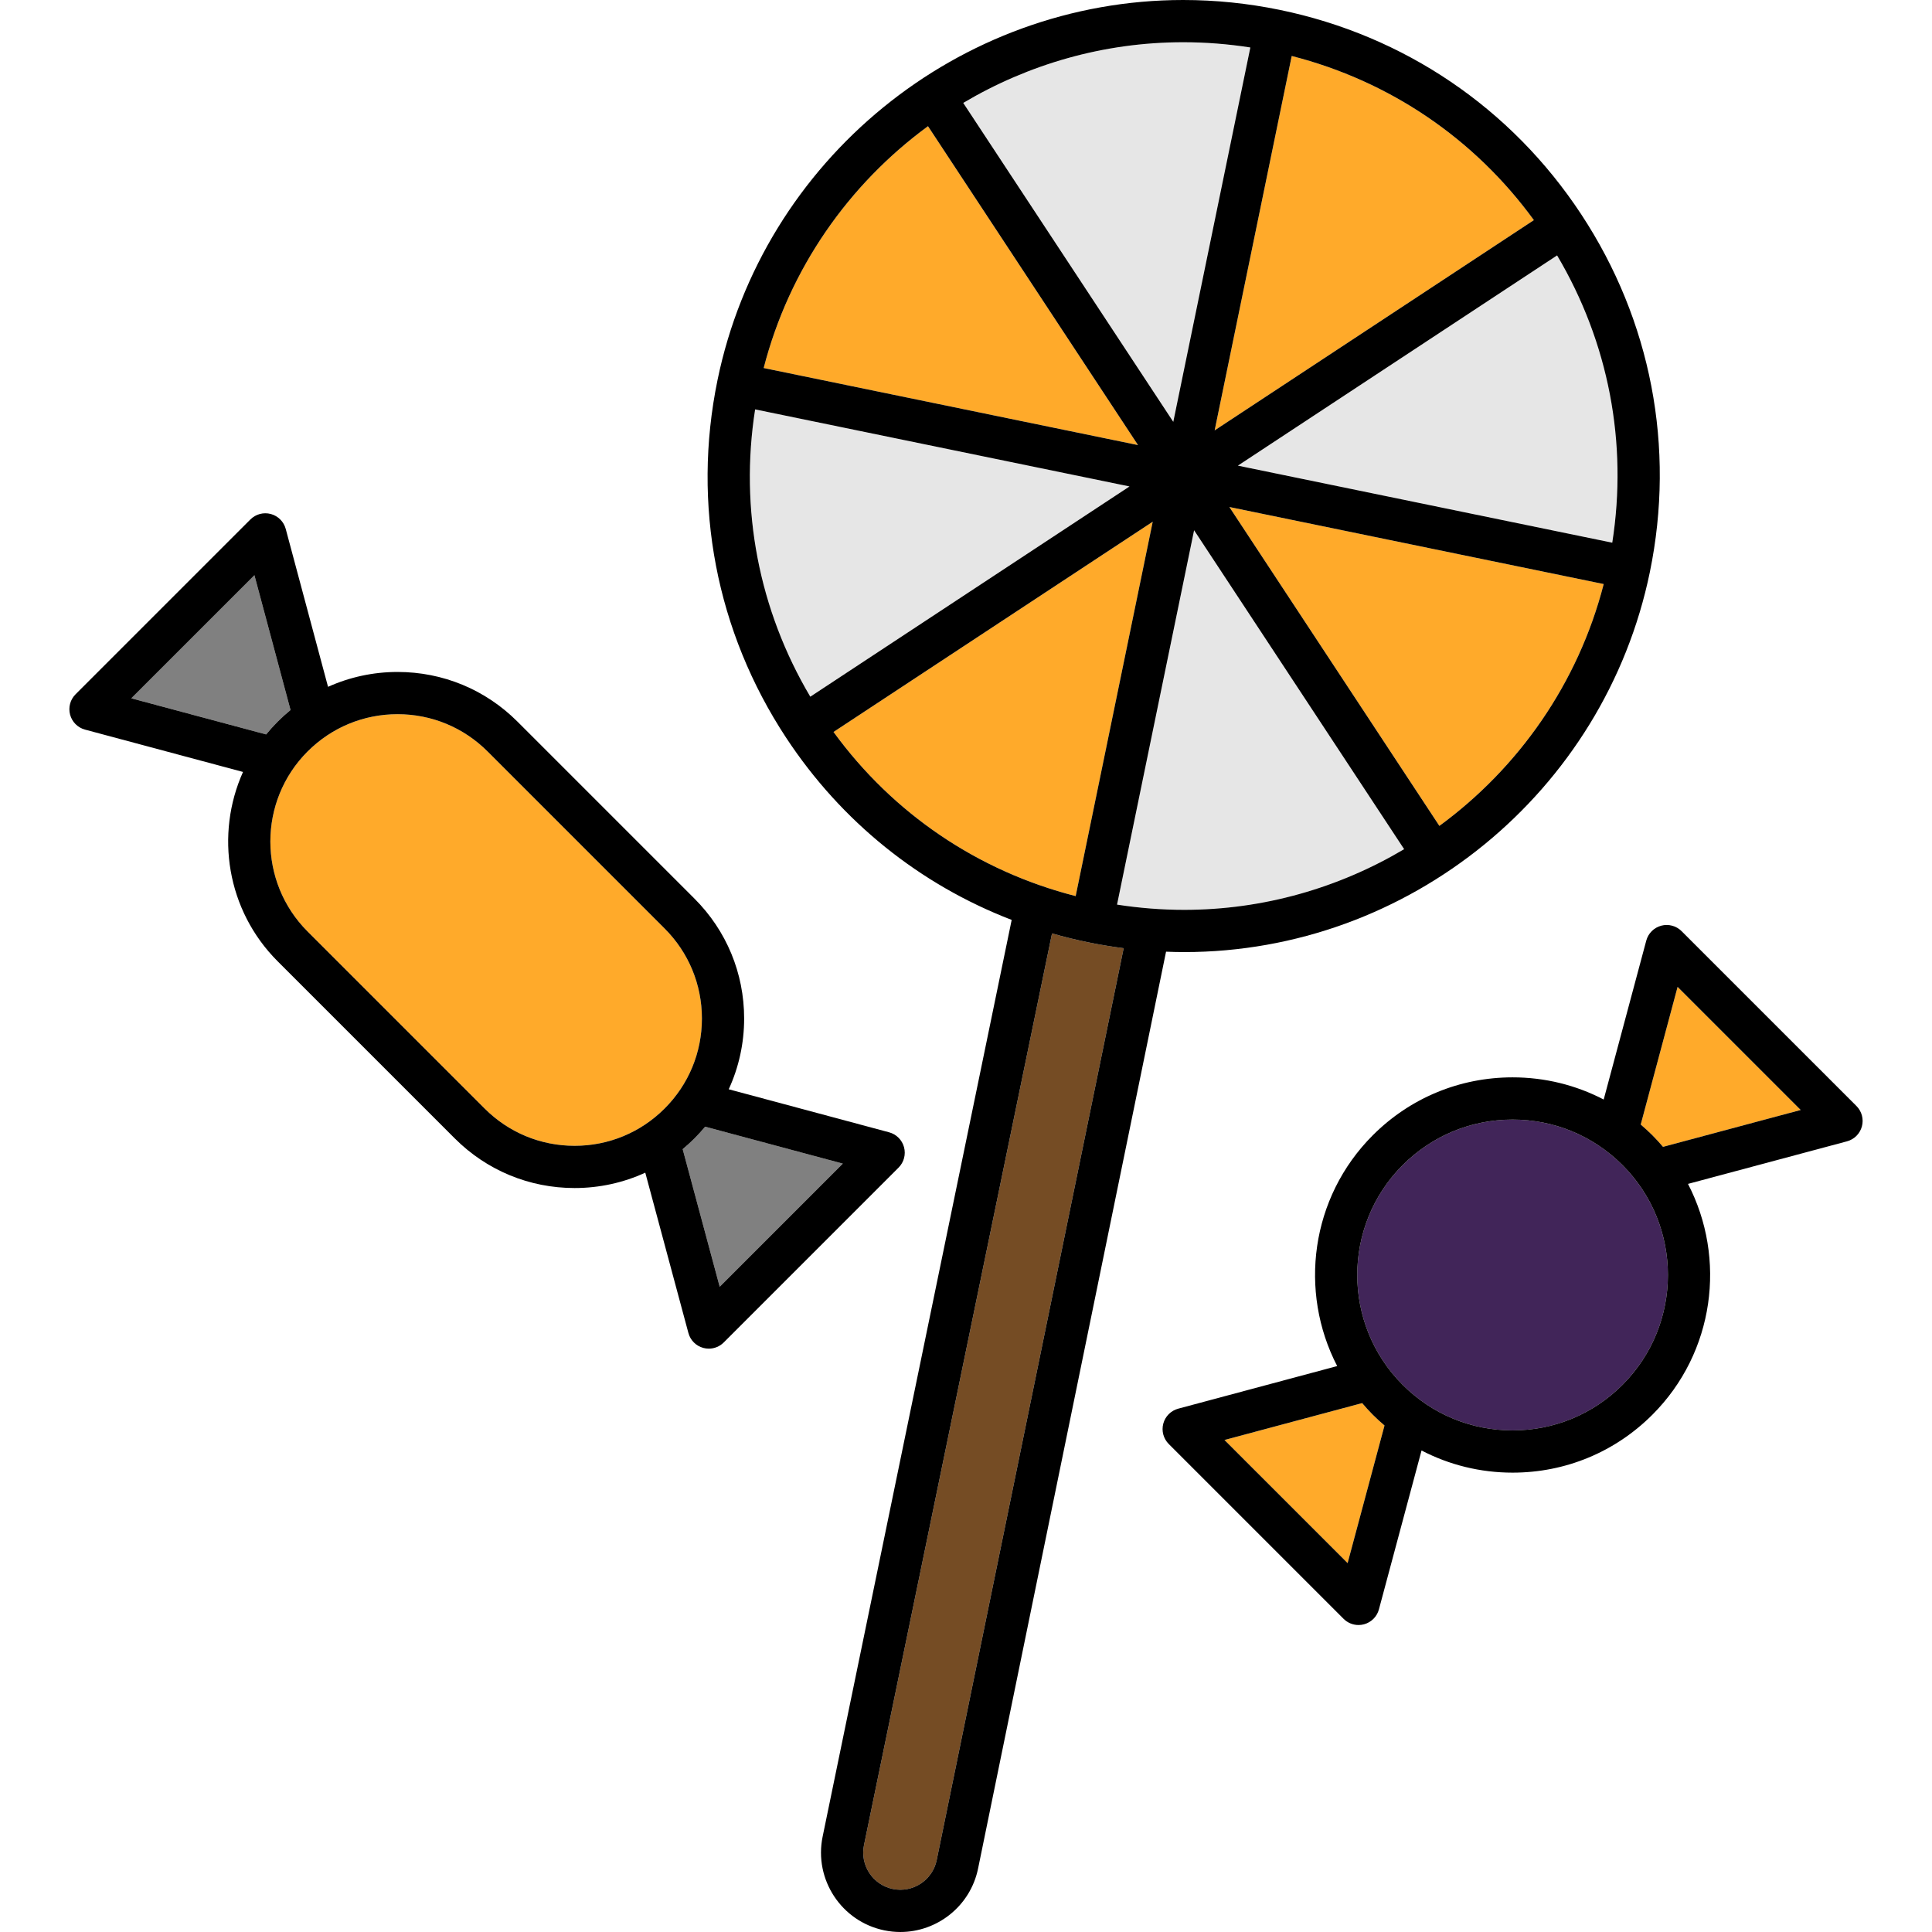 <?xml version="1.0" encoding="iso-8859-1"?>
<!-- Generator: Adobe Illustrator 19.0.0, SVG Export Plug-In . SVG Version: 6.00 Build 0)  -->
<svg version="1.1" id="Layer_1" xmlns="http://www.w3.org/2000/svg" xmlns:xlink="http://www.w3.org/1999/xlink" x="0px" y="0px"
	 viewBox="0 0 512 512" style="enable-background:new 0 0 512 512;" xml:space="preserve">
<g>
	<path style="fill:#FFAA2A;" d="M381.451,218.87c20.993-15.38,36.771-37.765,43.545-64.089l-99.203-20.42L381.451,218.87z"/>
	<path style="fill:#FFAA2A;" d="M406.492,58.336c-15.773-21.633-38.238-36.862-64.174-43.499l-20.422,99.217L406.492,58.336z"/>
</g>
<g>
	<path style="fill:#E6E6E6;" d="M427.266,143.819c4.145-26.449-0.973-53.103-14.618-76.136l-84.593,55.714L427.266,143.819z"/>
	<path style="fill:#E6E6E6;" d="M296.028,239.729c5.903,0.921,11.865,1.39,17.79,1.39c21.055,0,41.051-5.844,58.294-16.081
		l-55.662-84.518L296.028,239.729z"/>
</g>
<path style="fill:#FFAA2A;" d="M176.134,246.066l-46.915-46.916c-6.371-6.371-14.844-9.88-23.855-9.88
	c-9.01,0-17.481,3.509-23.852,9.88c-13.153,13.154-13.153,34.555-0.001,47.708l46.916,46.914c6.371,6.371,14.843,9.88,23.853,9.88
	c9.011,0,17.482-3.51,23.855-9.881c6.371-6.371,9.88-14.843,9.88-23.852C186.014,260.907,182.505,252.438,176.134,246.066z"/>
<path style="fill:#E6E6E6;" d="M331.356,12.583c-5.902-0.921-11.864-1.39-17.787-1.39c-21.057,0-41.056,5.845-58.299,16.083
	l55.664,84.521L331.356,12.583z"/>
<g>
	<path style="fill:#808080;" d="M76.995,188.164l-9.574-35.733l-32.627,32.623l35.734,9.575c0.956-1.171,1.979-2.305,3.069-3.396
		C74.685,190.147,75.82,189.125,76.995,188.164z"/>
	<path style="fill:#808080;" d="M184.047,301.685c-1.005,1.004-2.051,1.95-3.129,2.846l9.812,36.476l32.635-32.635l-36.493-9.79
		C185.983,299.652,185.044,300.689,184.047,301.685z"/>
</g>
<g>
	<path style="fill:#FFAA2A;" d="M434.805,298.018c1.055,0.902,2.09,1.838,3.082,2.83c0.995,0.995,1.927,2.029,2.824,3.081
		l36.492-9.771l-32.624-32.622L434.805,298.018z"/>
	<path style="fill:#FFAA2A;" d="M360.985,371.837l-36.484,9.775l32.627,32.627l9.782-36.473c-1.061-0.905-2.1-1.845-3.098-2.843
		C362.817,373.927,361.884,372.892,360.985,371.837z"/>
</g>
<path style="fill:#412559;" d="M400.851,296.701c-11.001,0-21.344,4.283-29.125,12.062c-16.057,16.058-16.057,42.186,0.001,58.246
	c7.779,7.778,18.122,12.061,29.123,12.061c11.001,0,21.343-4.283,29.123-12.061c16.058-16.059,16.058-42.188,0-58.247
	C422.196,300.984,411.852,296.701,400.851,296.701z"/>
<path style="fill:#FFAA2A;" d="M245.928,33.444c-20.993,15.381-36.77,37.765-43.544,64.087l99.2,20.419L245.928,33.444z"/>
<path style="fill:#E6E6E6;" d="M200.116,108.492c-4.144,26.452,0.974,53.105,14.62,76.139l84.597-55.717L200.116,108.492z"/>
<path style="fill:#754C24;" d="M278.796,247.37l-49.83,241.618c-1.091,5.31,2.342,10.522,7.651,11.616
	c5.311,1.09,10.522-2.34,11.616-7.652l49.547-241.667c-3.188-0.407-6.364-0.937-9.517-1.586
	C285.06,249.039,281.904,248.26,278.796,247.37z"/>
<path style="fill:#FFAA2A;" d="M305.485,138.263l-84.594,55.714c15.773,21.631,38.238,36.86,64.173,43.496L305.485,138.263z"/>
<path d="M239.579,304.031c-0.517-1.932-2.025-3.44-3.956-3.958l-42.502-11.403c2.671-5.807,4.084-12.17,4.084-18.752
	c0-12-4.673-23.281-13.159-31.766l-46.915-46.916c-8.485-8.485-19.766-13.159-31.768-13.159c-6.46,0-12.708,1.367-18.429,3.941
	l-11.213-41.846c-0.518-1.932-2.027-3.44-3.958-3.958c-1.931-0.515-3.991,0.036-5.405,1.449l-46.333,46.332
	c-1.415,1.414-1.967,3.474-1.449,5.405c0.518,1.932,2.027,3.44,3.958,3.957l41.865,11.22c-7.411,16.527-4.353,36.645,9.197,50.194
	l46.916,46.914c8.485,8.486,19.766,13.159,31.766,13.159c6.572,0,12.926-1.411,18.727-4.074l11.43,42.494
	c0.519,1.93,2.027,3.436,3.958,3.952c0.478,0.128,0.964,0.19,1.446,0.19c1.465,0,2.894-0.576,3.957-1.64l46.333-46.333
	C239.544,308.021,240.096,305.96,239.579,304.031z M34.795,185.056l32.627-32.623l9.574,35.733c-1.175,0.96-2.309,1.982-3.397,3.07
	c-1.091,1.091-2.114,2.225-3.069,3.396L34.795,185.056z M152.279,303.651c-9.01,0-17.481-3.509-23.853-9.88L81.51,246.857
	c-13.151-13.153-13.151-34.554,0.001-47.708c6.371-6.371,14.843-9.88,23.852-9.88c9.011,0,17.483,3.509,23.855,9.88l46.915,46.916
	c6.371,6.372,9.88,14.843,9.88,23.853s-3.509,17.481-9.88,23.852C169.762,300.141,161.29,303.651,152.279,303.651z M190.729,341.007
	l-9.812-36.476c1.079-0.897,2.124-1.842,3.129-2.846c0.996-0.996,1.935-2.033,2.823-3.103l36.493,9.79L190.729,341.007z"/>
<path d="M313.818,252.311c59.497,0,111.401-42.362,123.415-100.726c6.793-32.998,0.329-66.667-18.203-94.804
	C400.5,28.643,372.121,9.407,339.12,2.613C330.694,0.879,322.097,0,313.568,0c-59.499,0-111.404,42.362-123.42,100.726
	c-6.793,32.999-0.328,66.669,18.204,94.807c14.633,22.22,35.411,38.88,59.753,48.253L218.004,486.73
	c-2.335,11.357,5.003,22.5,16.357,24.835c1.424,0.293,2.843,0.434,4.244,0.434c9.767,0,18.546-6.861,20.592-16.798l49.819-242.995
	C310.618,252.27,312.219,252.311,313.818,252.311z M313.818,241.119c-5.924,0-11.886-0.469-17.79-1.39l20.42-99.209l55.662,84.518
	C354.868,235.275,334.871,241.119,313.818,241.119z M381.451,218.87l-55.658-84.509l99.203,20.42
	C418.222,181.105,402.444,203.49,381.451,218.87z M427.266,143.819l-99.211-20.421l84.593-55.714
	C426.293,90.717,431.41,117.37,427.266,143.819z M342.318,14.837c25.937,6.638,48.402,21.866,64.174,43.499l-84.597,55.716
	L342.318,14.837z M313.568,11.193c5.923,0,11.884,0.469,17.787,1.39l-20.423,99.213l-55.664-84.521
	C272.512,17.038,292.511,11.193,313.568,11.193z M245.928,33.444l55.656,84.506l-99.2-20.419
	C209.159,71.209,224.935,48.825,245.928,33.444z M200.116,108.492l99.217,20.422l-84.597,55.717
	C201.089,161.597,195.972,134.943,200.116,108.492z M220.89,193.978l84.594-55.714l-20.421,99.211
	C259.128,230.837,236.663,215.609,220.89,193.978z M248.233,492.951c-1.094,5.312-6.305,8.741-11.616,7.652
	c-5.31-1.094-8.743-6.306-7.651-11.616l49.83-241.618c3.108,0.89,6.266,1.669,9.467,2.328c3.152,0.649,6.329,1.179,9.517,1.586
	L248.233,492.951z"/>
<path d="M445.64,246.767c-1.414-1.414-3.475-1.965-5.405-1.449c-1.932,0.518-3.44,2.027-3.958,3.958l-11.282,42.111
	c-7.368-3.836-15.598-5.878-24.143-5.878c-13.991,0-27.145,5.447-37.039,15.341c-16.528,16.528-19.672,41.444-9.445,61.173
	l-42.125,11.288c-1.932,0.518-3.44,2.027-3.958,3.958c-0.517,1.931,0.035,3.991,1.449,5.405l46.333,46.333
	c1.062,1.063,2.493,1.64,3.957,1.64c0.484,0,0.969-0.063,1.447-0.19c1.932-0.517,3.44-2.026,3.958-3.956l11.295-42.107
	c7.366,3.832,15.589,5.872,24.129,5.872c13.991,0,27.145-5.448,37.037-15.341c16.532-16.529,19.676-41.45,9.446-61.179l42.13-11.281
	c1.932-0.517,3.441-2.026,3.958-3.957c0.518-1.932-0.034-3.992-1.448-5.406L445.64,246.767z M357.129,414.24l-32.627-32.627
	l36.484-9.775c0.899,1.054,1.832,2.09,2.828,3.087c0.998,0.998,2.036,1.936,3.098,2.843L357.129,414.24z M429.974,367.009
	c-7.779,7.778-18.121,12.061-29.123,12.061c-11,0-21.343-4.283-29.123-12.061c-16.058-16.059-16.058-42.188-0.001-58.246
	c7.779-7.779,18.122-12.062,29.125-12.062s21.343,4.283,29.123,12.061C446.033,324.821,446.033,350.95,429.974,367.009z
	 M440.713,303.929c-0.898-1.052-1.83-2.086-2.824-3.081c-0.993-0.993-2.027-1.928-3.082-2.83l9.773-36.484l32.624,32.622
	L440.713,303.929z"/>
<g>
</g>
<g>
</g>
<g>
</g>
<g>
</g>
<g>
</g>
<g>
</g>
<g>
</g>
<g>
</g>
<g>
</g>
<g>
</g>
<g>
</g>
<g>
</g>
<g>
</g>
<g>
</g>
<g>
</g>
</svg>
